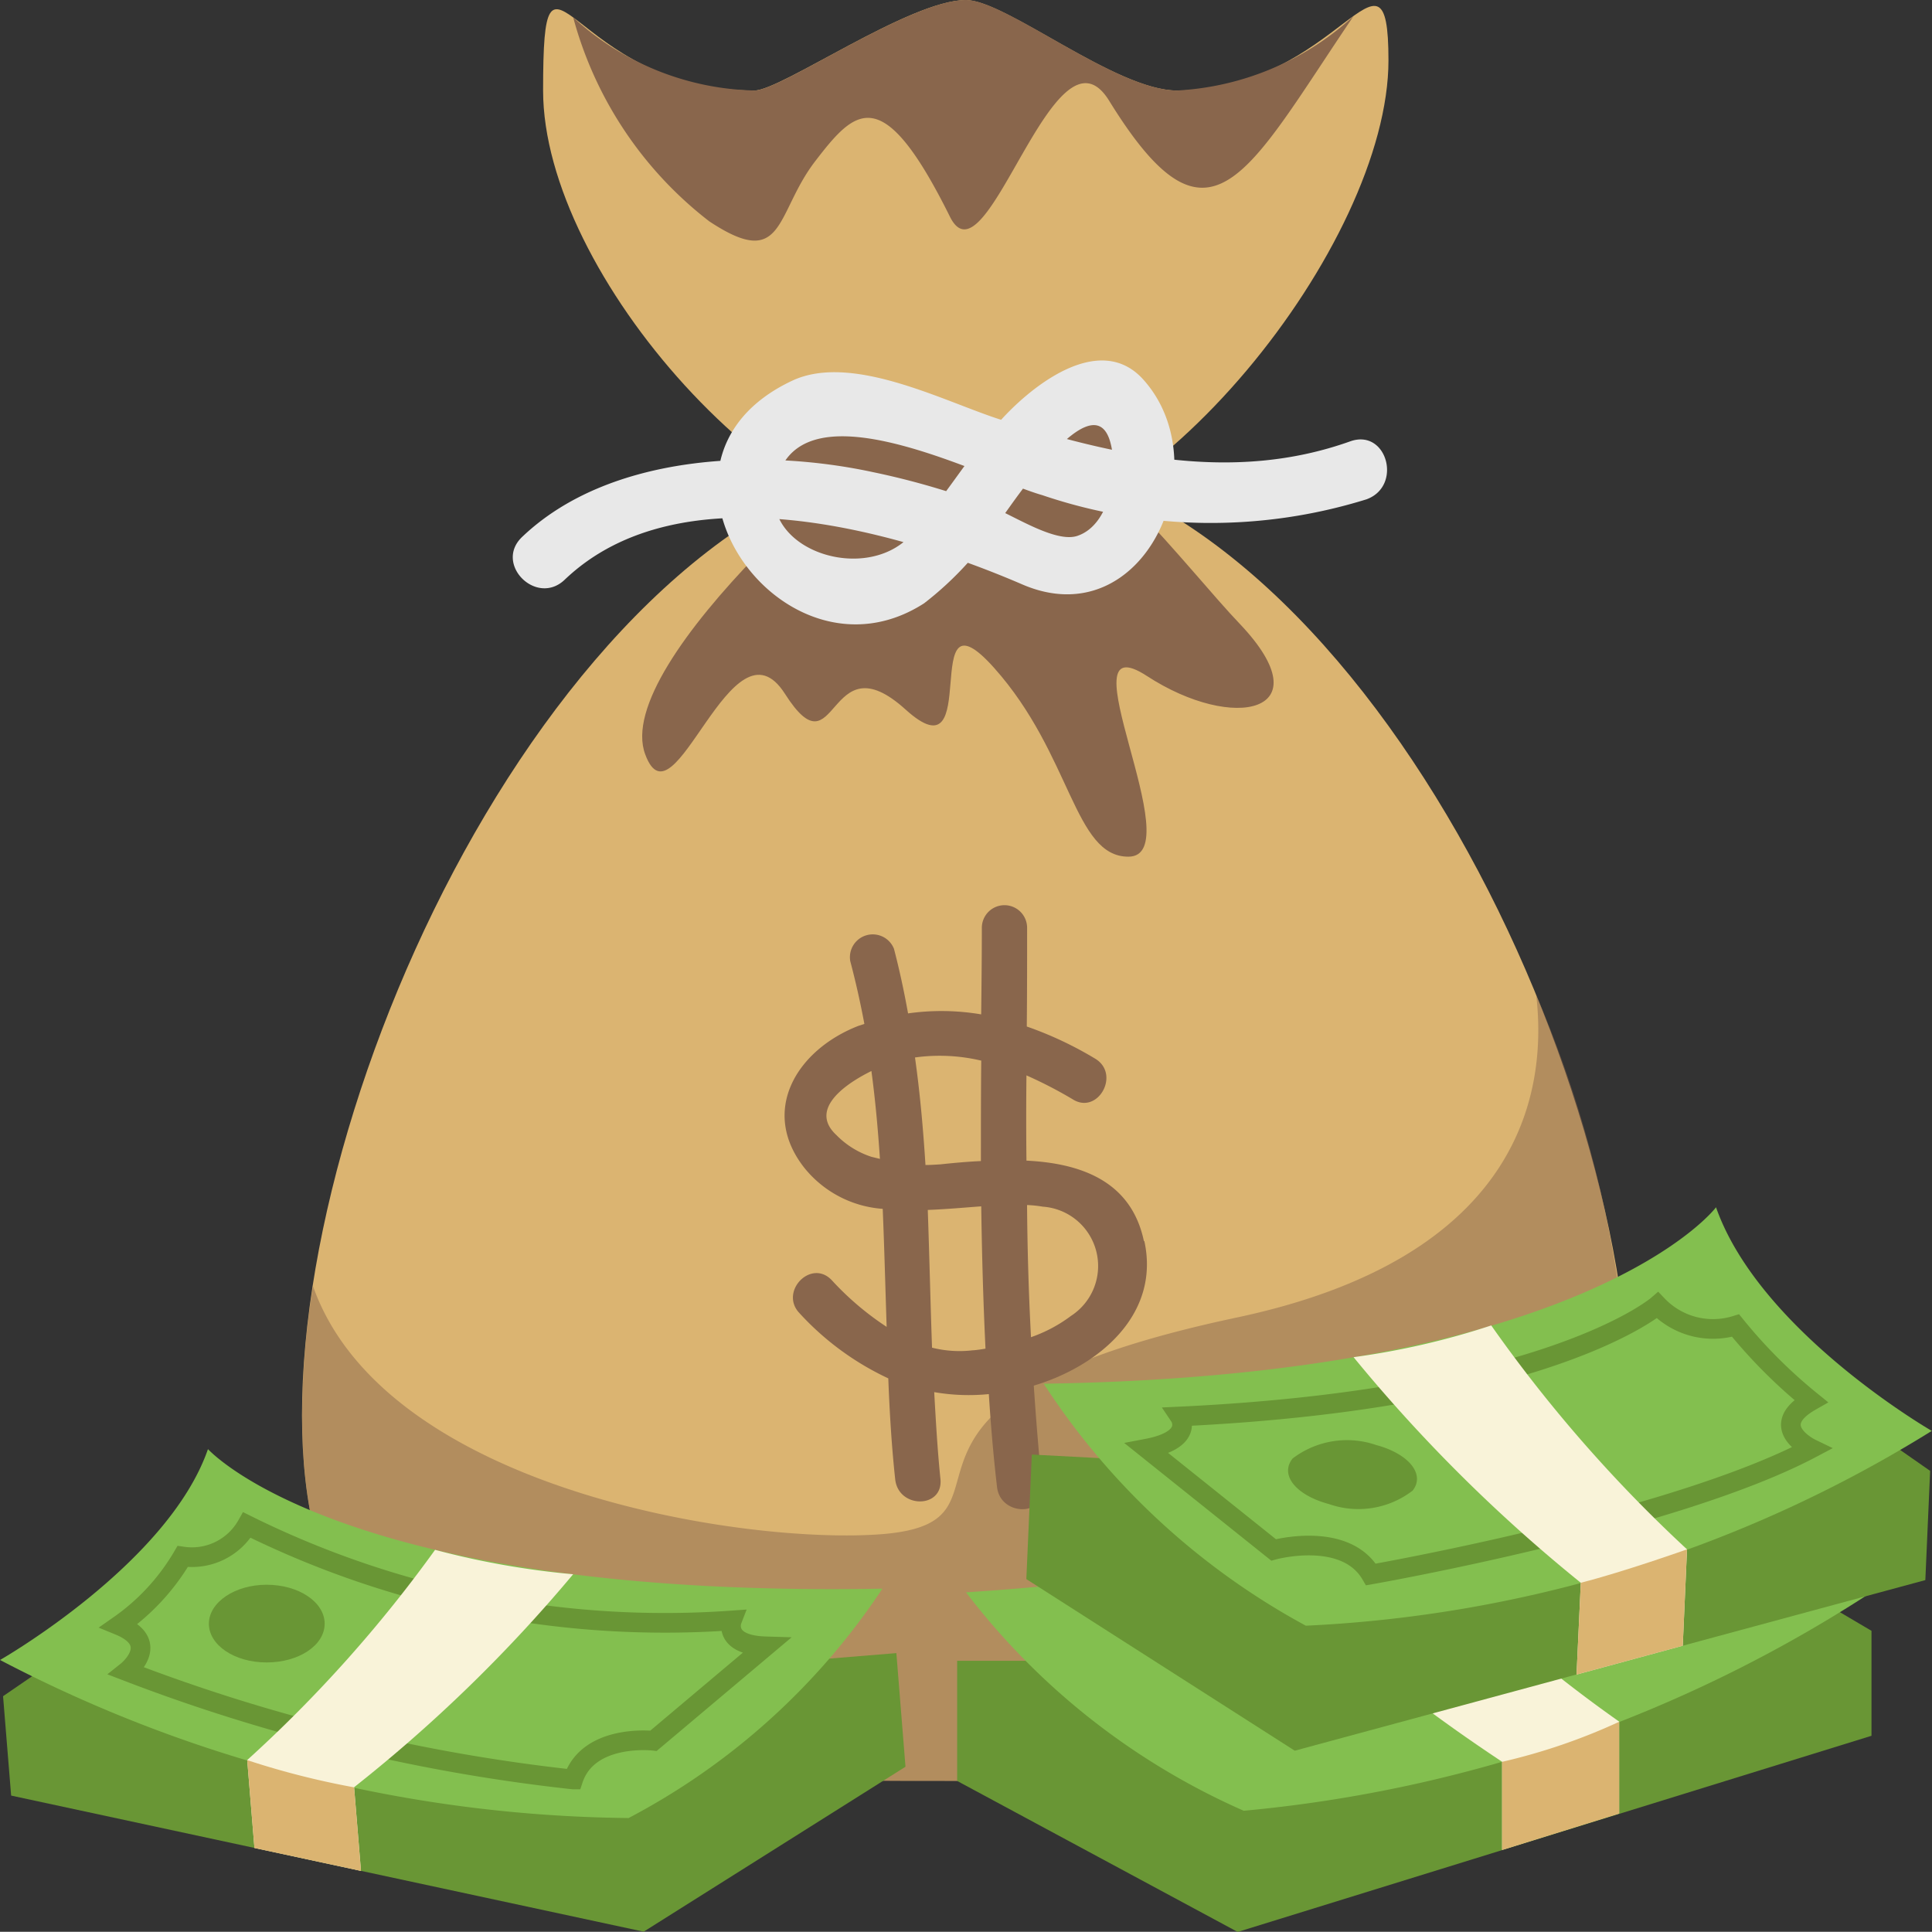 <svg xmlns="http://www.w3.org/2000/svg" width="35.378" height="35.374" viewBox="0 0 35.378 35.374">
  <rect x="0" y="0" width="35.378" height="35.374" fill="#333333" stroke="none"/>
  <g id="Group_549" data-name="Group 549" transform="translate(-508 -638)">
    <g id="Group_545" data-name="Group 545" transform="translate(154.733 379.643)">
      <path id="Path_400" data-name="Path 400" d="M378.506,277.361c0,6.719-5.446,6.695-12.159,6.695s-12.159.024-12.159-6.695,5.44-17.623,12.159-17.623S378.506,270.648,378.506,277.361Z" transform="translate(4.609 6.911)" fill="#dbb471"/>
      <g id="Group_544" data-name="Group 544" transform="translate(358.797 276.58)" opacity="0.5" style="isolation: isolate">
        <path id="Path_401" data-name="Path 401" d="M378.506,269.084a21.276,21.276,0,0,0-1.717-7.692c.2,1.729-.234,4.785-5.47,5.9-7.457,1.579-3.608,3.729-6.5,3.969-2.492.2-9.108-.8-10.429-4.539a15.071,15.071,0,0,0-.2,2.366c0,6.719,5.44,6.695,12.159,6.695S378.506,275.8,378.506,269.084Z" transform="translate(-354.188 -261.392)" fill="#89664c"/>
      </g>
      <path id="Path_402" data-name="Path 402" d="M360.9,268.632a2.679,2.679,0,0,1-.733.39c-.042-.8-.066-1.609-.072-2.42a2.216,2.216,0,0,1,.288.03A1.089,1.089,0,0,1,360.9,268.632Zm-1.8.63a2.055,2.055,0,0,1-.745-.048c-.03-.841-.048-1.681-.078-2.522.324-.012.655-.042.979-.066.012.865.036,1.735.078,2.606C359.265,269.244,359.187,269.256,359.109,269.262Zm-1.855-3.543a1.586,1.586,0,0,1-.643-.4c-.516-.48.192-.949.643-1.171.072.535.12,1.069.156,1.609Zm2.011-1.759c-.006.612-.006,1.225-.006,1.837-.264.012-.516.036-.739.06-.1.006-.186.012-.276.012-.042-.661-.1-1.315-.192-1.969A3.3,3.3,0,0,1,359.265,263.96Zm2.978,3.3c-.234-1.111-1.177-1.423-2.15-1.471-.006-.522-.006-1.039,0-1.561a7.953,7.953,0,0,1,.847.438c.456.288.877-.45.42-.739a6.7,6.7,0,0,0-1.261-.594c.006-.6.006-1.207.006-1.807a.414.414,0,0,0-.829,0c0,.528-.006,1.057-.012,1.585a4.355,4.355,0,0,0-1.339-.018c-.072-.4-.156-.792-.258-1.183a.418.418,0,0,0-.8.228c.1.378.186.762.258,1.147l-.108.036c-1.129.438-1.813,1.555-.991,2.6a2.026,2.026,0,0,0,1.435.751c.03.72.048,1.441.072,2.161a5.318,5.318,0,0,1-1.009-.859c-.378-.39-.96.216-.588.607a5.164,5.164,0,0,0,1.627,1.195c.024.618.06,1.231.126,1.843.054.547.883.547.829,0-.054-.528-.084-1.057-.114-1.591a3.692,3.692,0,0,0,1,.036c.036.564.084,1.135.15,1.7.06.54.895.547.829,0-.066-.618-.114-1.237-.156-1.855C361.4,269.556,362.538,268.614,362.243,267.263Z" transform="translate(11.979 13.821)" fill="#89664c"/>
      <path id="Path_403" data-name="Path 403" d="M357.441,265.966h-1.255v2.2l5.137,2.765,11.606-3.592v-1.922l-4.238-2.5Z" transform="translate(14.608 22.803)" fill="#699635"/>
      <path id="Path_404" data-name="Path 404" d="M356.213,266.326a12.964,12.964,0,0,0,5.086,4,25.283,25.283,0,0,0,11.492-4s-3.285-1.585-4.191-3.735C368.6,262.591,366.36,265.671,356.213,266.326Z" transform="translate(14.743 21.189)" fill="#83bf4f"/>
      <path id="Path_405" data-name="Path 405" d="M368.412,265.091l1.223-.1.167,2.081-4.794,3.02L353.425,267.6l-.148-1.82,3.938-2.7Z" transform="translate(0.046 23.637)" fill="#699635"/>
      <path id="Path_406" data-name="Path 406" d="M369.425,265.334a12.6,12.6,0,0,1-4.647,4.2,25.321,25.321,0,0,1-11.51-2.894s3.08-1.759,3.807-3.861C357.074,262.77,359.487,265.514,369.425,265.334Z" transform="translate(0 22.114)" fill="#83bf4f"/>
      <path id="Path_407" data-name="Path 407" d="M364.852,264.755s-.174.45.618.474l-2.053,1.729s-1.189-.138-1.471.709a32.622,32.622,0,0,1-8.172-1.981s.648-.516-.144-.841a4.011,4.011,0,0,0,1.165-1.261,1.156,1.156,0,0,0,1.177-.576A17.249,17.249,0,0,0,364.852,264.755Z" transform="translate(1.817 23.275)" fill="none" stroke="#699635" stroke-miterlimit="10" stroke-width="0.36"/>
      <path id="Path_408" data-name="Path 408" d="M354.961,263.19c.589,0,1.063.318,1.063.714s-.474.709-1.063.709-1.057-.318-1.057-.709S354.378,263.19,354.961,263.19Z" transform="translate(3.188 24.186)" fill="#699635"/>
      <path id="Path_409" data-name="Path 409" d="M359.989,263.528a27.161,27.161,0,0,1-4.011,3.9l.126,1.531-1.951-.42-.132-1.609a24.515,24.515,0,0,0,3.44-3.849A15.131,15.131,0,0,0,359.989,263.528Z" transform="translate(3.773 23.656)" fill="#f9f3d9"/>
      <path id="Path_410" data-name="Path 410" d="M357.142,263.605s.51,1.309,4.239,3.783V269l2.143-.667v-1.681A25.542,25.542,0,0,1,359.376,263Z" transform="translate(19.392 23.23)" fill="#f9f3d9"/>
      <path id="Path_411" data-name="Path 411" d="M357.728,264.956l-1.231-.065-.1,2.281,4.915,3.142,11.547-3.124.088-2-4.042-2.819Z" transform="translate(15.664 20.101)" fill="#699635"/>
      <path id="Path_412" data-name="Path 412" d="M356.45,265.269a13.24,13.24,0,0,0,4.8,4.431,23.776,23.776,0,0,0,11.462-3.567s-3.152-1.819-3.951-4.095C368.765,262.039,366.435,265.119,356.45,265.269Z" transform="translate(15.929 18.426)" fill="#83bf4f"/>
      <path id="Path_413" data-name="Path 413" d="M357.365,264.373s.282.42-.6.588l2.318,1.855s1.309-.36,1.783.45c0,0,5.524-.967,8.058-2.306,0,0-.829-.4,0-.871a9.383,9.383,0,0,1-1.381-1.381,1.406,1.406,0,0,1-1.429-.372S364.132,264.055,357.365,264.373Z" transform="translate(17.505 19.922)" fill="none" stroke="#699635" stroke-miterlimit="10" stroke-width="0.36"/>
      <path id="Path_414" data-name="Path 414" d="M359.476,263.66a1.628,1.628,0,0,1-1.531.246c-.607-.162-.907-.534-.666-.835a1.644,1.644,0,0,1,1.531-.246C359.415,262.988,359.71,263.366,359.476,263.66Z" transform="translate(19.658 21.993)" fill="#699635"/>
      <path id="Path_415" data-name="Path 415" d="M357.395,262.976a28.635,28.635,0,0,0,4.161,4.131l-.078,1.681,1.945-.528.078-1.765a25.92,25.92,0,0,1-3.585-4.1A14.109,14.109,0,0,1,357.395,262.976Z" transform="translate(20.658 20.233)" fill="#f9f3d9"/>
      <path id="Path_416" data-name="Path 416" d="M370.4,259.462c0,3.351-4.347,8.845-7.74,8.845s-7.74-4.942-7.74-8.292.474,0,3.867,0c.492,0,2.846-1.657,3.873-1.657.733,0,2.744,1.657,3.867,1.657C369.478,260.014,370.4,256.934,370.4,259.462Z" transform="translate(8.292 0)" fill="#dbb471"/>
      <path id="Path_417" data-name="Path 417" d="M360.146,259.638c-.336.2-1.91.036-2.432.456-.642.522.288,1.681-.372,2.366-1.309,1.351-2.378,2.828-2.06,3.669.529,1.429,1.585-2.636,2.558-1.111s.756-1.027,2.209.288.2-2.354,1.621-.763S363.13,268,364.127,268c1.171.006-1.243-4.341.342-3.308s3.242.679,1.711-.943c-.48-.5-1.183-1.375-1.945-2.161-.288-.3-.03-1.693-.33-1.939-.306-.264-1.165.618-1.465.462-.637-.336-.426.282-1.435.462C360.272,260.7,360.836,259.224,360.146,259.638Z" transform="translate(9.801 6.044)" fill="#89664c"/>
      <path id="Path_418" data-name="Path 418" d="M355.781,263.471c2.137-2.041,6.094-.9,8.376.084,2.246.973,3.627-2.18,2.222-3.747-.822-.919-2.132.18-2.678.816-.565.648-1,1.393-1.579,2.03-.895.979-3.068.168-2.372-1.243s3.759.222,4.774.51a9.606,9.606,0,0,0,5.938.078c.667-.24.378-1.3-.294-1.063-2.137.763-4.287.27-6.383-.39-1.033-.324-2.732-1.237-3.837-.72-3.158,1.483-.2,5.758,2.414,4.077a6.065,6.065,0,0,0,1.429-1.573c.252-.342,1.657-2.45,1.975-1.4.162.534.012,1.525-.589,1.735-.4.144-1.177-.372-1.567-.522a14.023,14.023,0,0,0-2.186-.643c-2.029-.438-4.815-.348-6.424,1.189C354.484,263.183,355.265,263.963,355.781,263.471Z" transform="translate(7.826 5.502)" fill="#e8e8e8"/>
      <path id="Path_419" data-name="Path 419" d="M369.305,258.651a5.187,5.187,0,0,1-3.23,1.363c-1.123,0-3.134-1.657-3.867-1.657-1.027,0-3.381,1.657-3.873,1.657a5.062,5.062,0,0,1-3.32-1.339,7.016,7.016,0,0,0,2.492,3.735c1.387.919,1.2-.138,1.939-1.1s1.231-1.477,2.468,1.015c.672,1.357,1.915-3.753,2.918-2.119C366.675,263.19,367.33,261.569,369.305,258.651Z" transform="translate(8.748 0)" fill="#89664c"/>
      <path id="Path_420" data-name="Path 420" d="M358.153,263.694l-.078,1.681,1.945-.528.078-1.765S358.952,263.49,358.153,263.694Z" transform="translate(24.061 23.646)" fill="#dbb471"/>
      <path id="Path_421" data-name="Path 421" d="M357.848,264.341v1.615l2.143-.667v-1.681A11.005,11.005,0,0,1,357.848,264.341Z" transform="translate(22.925 26.278)" fill="#dbb471"/>
      <path id="Path_422" data-name="Path 422" d="M355.978,264.223l.126,1.531-1.951-.42-.132-1.609A14.758,14.758,0,0,0,355.978,264.223Z" transform="translate(3.773 26.863)" fill="#dbb471"/>
    </g>
  </g>
</svg>
